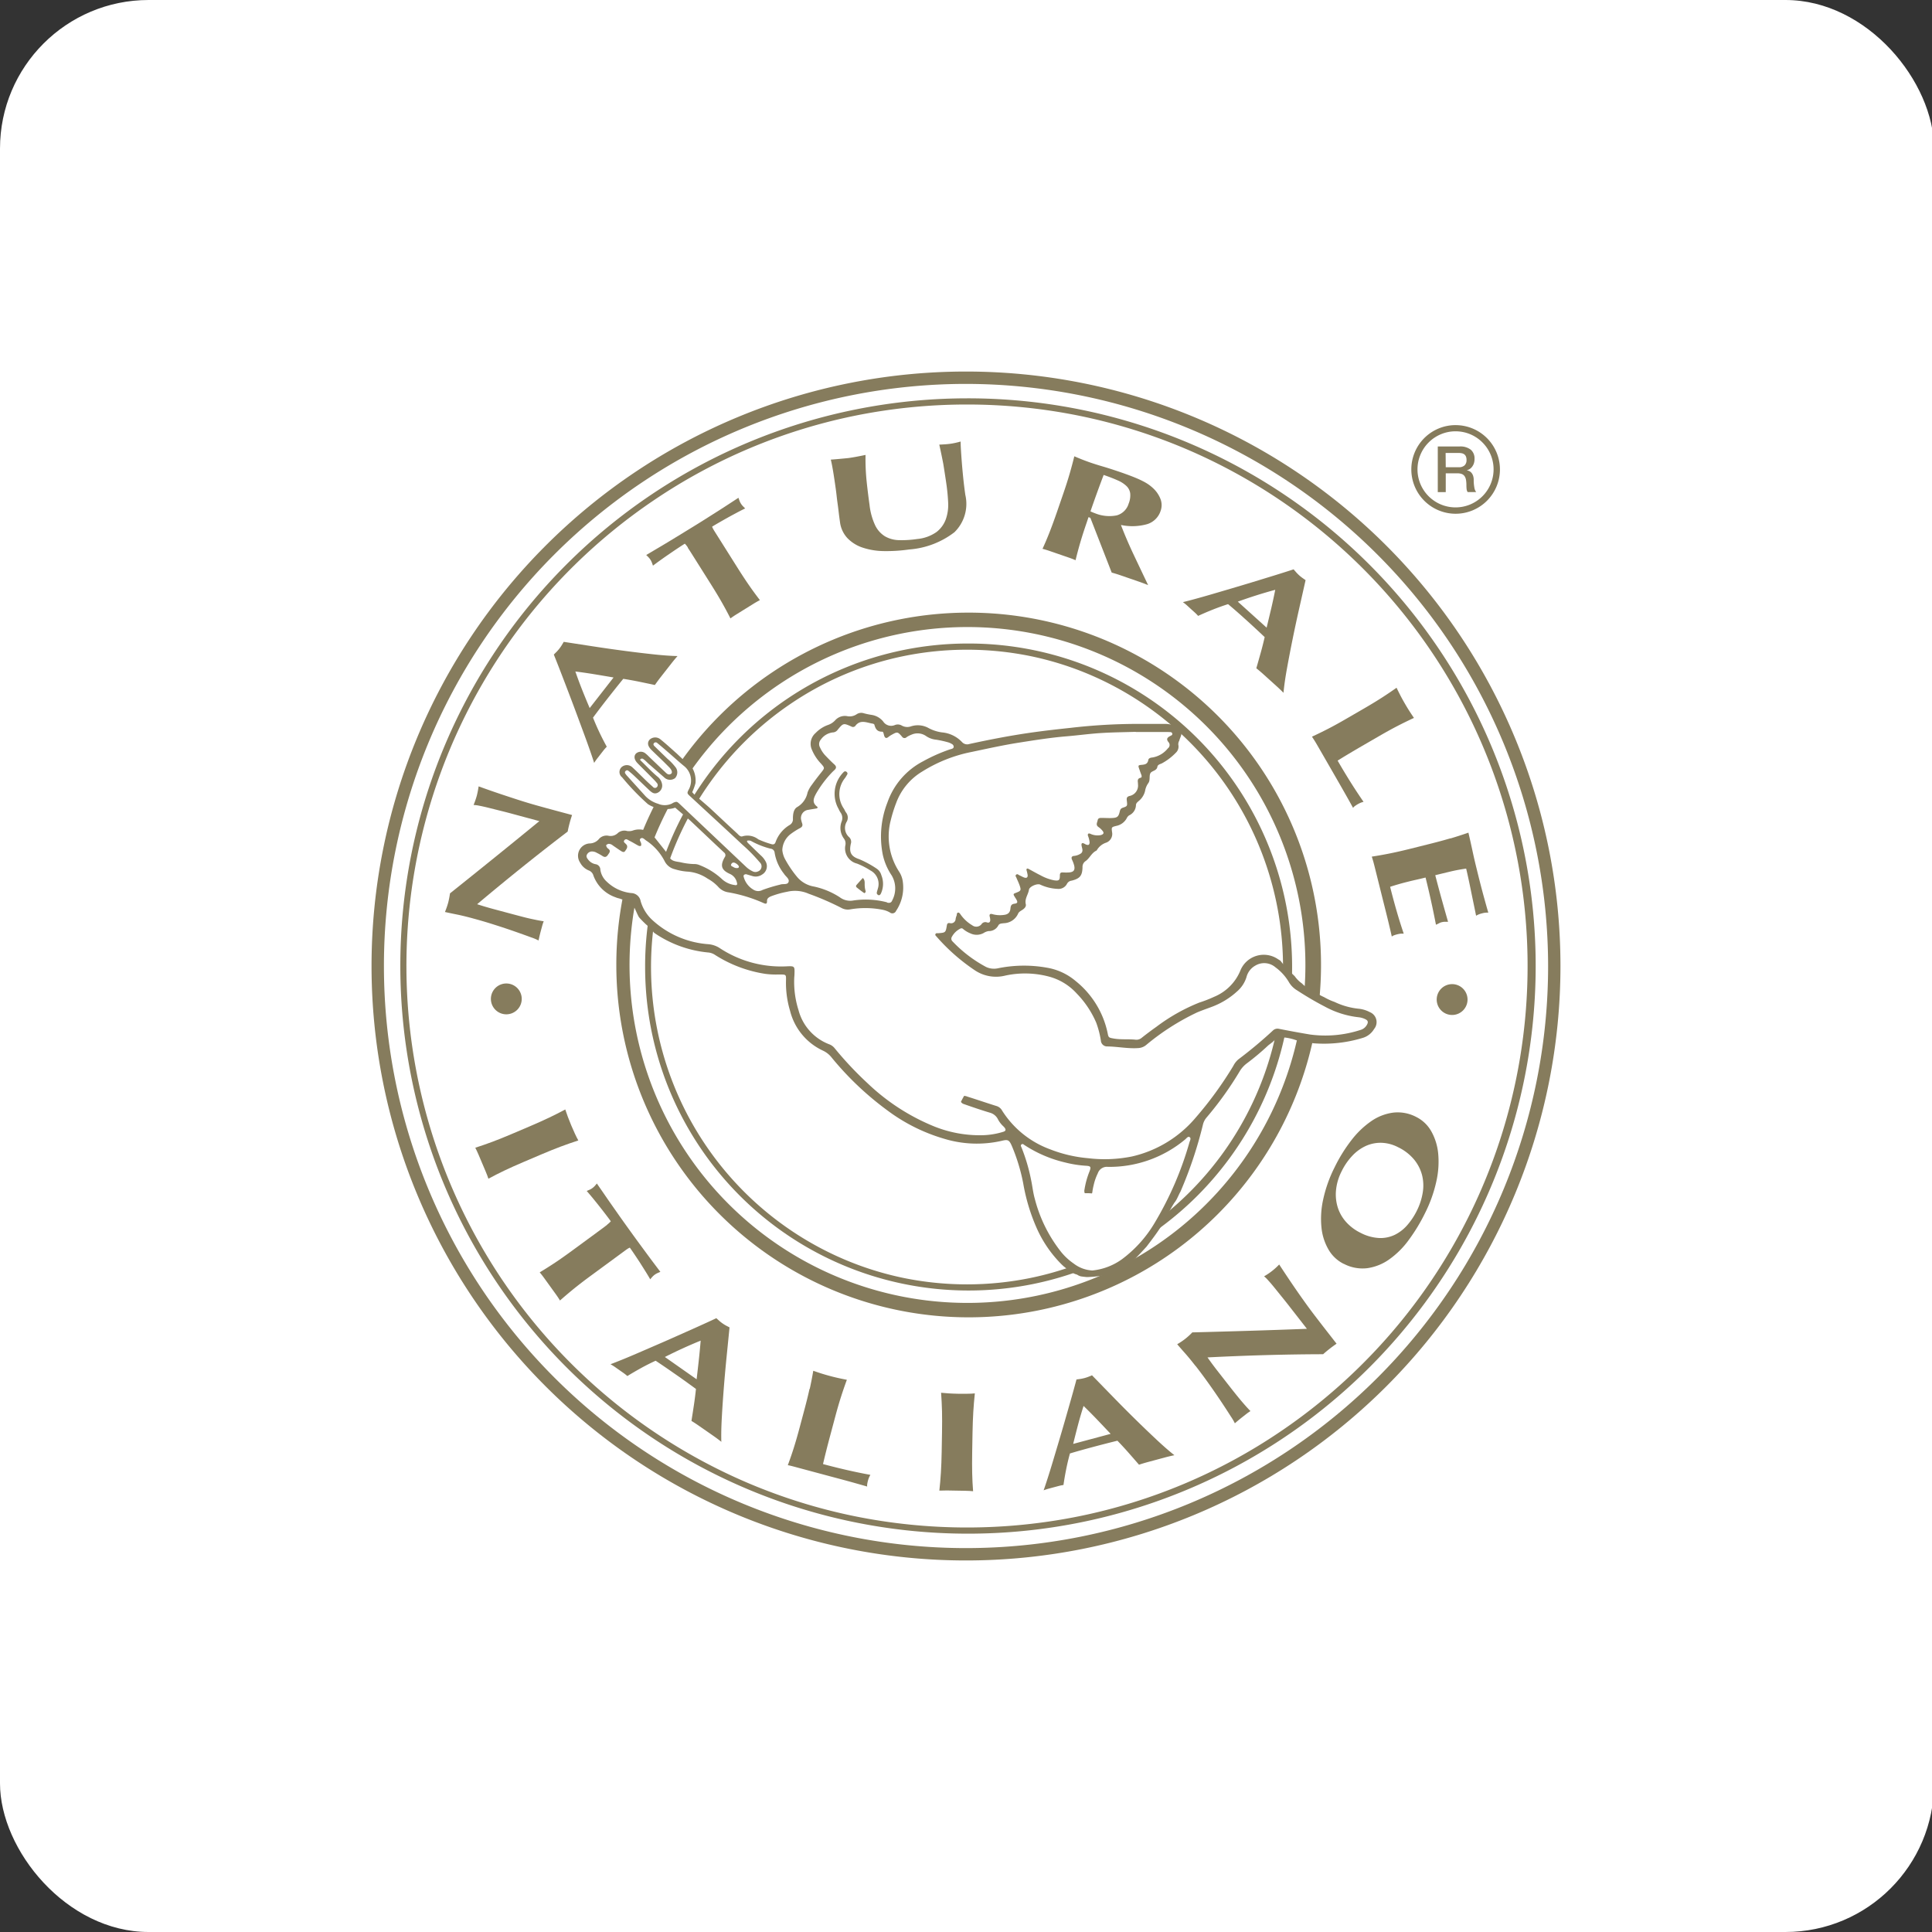 <svg xmlns="http://www.w3.org/2000/svg" xmlns:xlink="http://www.w3.org/1999/xlink" width="104" height="104" viewBox="0 0 104 104">
  <rect x="0" y="0" width="104" height="104" fill="#333333" stroke="none"/>
  <defs>
    <clipPath id="clip-logo-naturaleitaliano-hchl">
      <rect width="104" height="104"/>
    </clipPath>
  </defs>
  <g id="logo-naturaleitaliano-hchl" clip-path="url(#clip-logo-naturaleitaliano-hchl)">
    <g id="Logo" transform="translate(-13)">
      <rect id="Rettangolo_2600" data-name="Rettangolo 2600" width="104.111" height="104" rx="8" transform="translate(13)" fill="#fff"/>
      <g id="Raggruppa_10023" data-name="Raggruppa 10023" transform="translate(15349 -3421)">
        <path id="Tracciato_17331" data-name="Tracciato 17331" d="M32,0A32,32,0,1,1,0,32,32,32,0,0,1,32,0Z" transform="translate(-15316 3441)" fill="#fff"/>
        <path id="Ellisse_145_-_Contorno" data-name="Ellisse 145 - Contorno" d="M32,.666A31.334,31.334,0,1,0,63.335,32,31.37,31.37,0,0,0,32,.666M32,0A32,32,0,1,1,0,32,32,32,0,0,1,32,0Z" transform="translate(-15316 3441)" fill="#867c5d"/>
        <g id="Raggruppa_10022" data-name="Raggruppa 10022" transform="translate(-15312.048 3444.768)">
          <path id="Tracciato_17302" data-name="Tracciato 17302" d="M1.486,256.451q-.51-.137-.864-.208T0,256.112a4.594,4.594,0,0,0,.171-.491,4.611,4.611,0,0,0,.1-.511q1.219-.974,2.4-1.928t2.411-1.962l-.643-.173-.717-.193q-.362-.1-.715-.186l-.65-.163q-.3-.074-.516-.115a1.711,1.711,0,0,0-.3-.038,4.6,4.6,0,0,0,.171-.491,4.6,4.6,0,0,0,.1-.511q.658.237,1.192.416t1.009.331q.475.152.943.283t1,.274l.887.238q-.075.219-.137.453t-.1.438q-2.388,1.819-4.873,3.91.212.069.424.132t.435.123l.858.23q.444.119.756.2t.529.124q.217.047.357.072t.224.036a2.508,2.508,0,0,0-.086.263l-.069.256q-.069.256-.122.516a2.866,2.866,0,0,0-.406-.169q-.353-.131-.864-.31t-1.113-.37q-.6-.192-1.164-.342" transform="translate(0 -230.787)" fill="#867c5d"/>
          <path id="Tracciato_17303" data-name="Tracciato 17303" d="M148,43.307a1.313,1.313,0,0,0-.168-.213q-.145.09-.354.228t-.444.3q-.236.16-.477.332t-.442.324q-.026-.084-.057-.164a.848.848,0,0,0-.181-.287q-.06-.063-.124-.122l.6-.356q.27-.158.548-.326l.6-.365q.326-.2.781-.479t.777-.486l.591-.375q.269-.171.521-.337l.548-.358q.026.084.057.164a.85.85,0,0,0,.181.287c.04.042.081.083.124.122q-.206.1-.458.234t-.5.271q-.243.137-.46.262t-.362.215a.555.555,0,0,0,.043.1q.032.062.081.14l.218.346,1.027,1.63q.341.541.625.95t.578.789q-.173.089-.366.209l-.435.27-.435.27q-.194.12-.35.235-.216-.428-.462-.861t-.587-.974l-1.027-1.63q-.119-.189-.223-.343" transform="translate(-134.919 -37.596)" fill="#867c5d"/>
          <path id="Tracciato_17304" data-name="Tracciato 17304" d="M283.79,5.808a8.563,8.563,0,0,1-1.374.089,3.728,3.728,0,0,1-1.145-.187,2.014,2.014,0,0,1-.82-.512,1.551,1.551,0,0,1-.4-.877q-.043-.3-.071-.544t-.057-.445q-.029-.205-.05-.4t-.05-.4q-.086-.615-.151-.993t-.114-.565q.23-.017.47-.039T280.5.89q.228-.032.465-.077t.463-.092a11.89,11.89,0,0,0,.056,1.39q.066.637.158,1.29a3.506,3.506,0,0,0,.3,1.1,1.417,1.417,0,0,0,.53.6,1.574,1.574,0,0,0,.754.207,5.606,5.606,0,0,0,.989-.062,2.133,2.133,0,0,0,1.037-.378,1.527,1.527,0,0,0,.5-.69,2.343,2.343,0,0,0,.123-.9q-.023-.5-.1-1.028T285.613,1.2q-.1-.517-.215-1.034.161-.007.311-.017t.275-.027q.148-.021.283-.051T286.547,0q0,.17.017.454t.046.656q.029.372.074.818t.115.94a2.136,2.136,0,0,1-.587,2.015,4.542,4.542,0,0,1-2.422.926" transform="translate(-258.788)" fill="#867c5d"/>
          <path id="Tracciato_17305" data-name="Tracciato 17305" d="M435.4,13.913l-.1.3q-.207.6-.346,1.077t-.25.94q-.179-.078-.4-.153l-.487-.168-.487-.168q-.216-.075-.405-.124.2-.435.38-.895t.389-1.062l.339-.986q.207-.6.346-1.077t.258-.961q.179.078.392.163t.483.179q.292.1.671.211t.931.3q.411.142.7.257t.488.217a2.607,2.607,0,0,1,.342.2,2.386,2.386,0,0,1,.259.215,1.576,1.576,0,0,1,.378.572.921.921,0,0,1,0,.627,1.1,1.1,0,0,1-.729.714,2.957,2.957,0,0,1-1.406.042q.307.8.692,1.613t.772,1.625q-.244-.1-.482-.182l-.487-.168-.492-.17q-.243-.084-.5-.155L435.5,13.947Zm2.168-.745a1.177,1.177,0,0,0,.077-.541.68.68,0,0,0-.2-.389,1.59,1.59,0,0,0-.476-.306q-.309-.139-.753-.292-.371.975-.71,1.961c.042.02.082.038.121.054s.076.03.112.043a2.049,2.049,0,0,0,1.181.119.928.928,0,0,0,.646-.649" transform="translate(-400.758 -9.842)" fill="#867c5d"/>
          <path id="Tracciato_17306" data-name="Tracciato 17306" d="M539.986,99.039q-.193-.195-.375-.359l-.36-.325-.36-.325q-.182-.164-.37-.313.115-.4.233-.822t.217-.856q-.266-.25-.535-.5t-.54-.492q-.22-.2-.443-.395T537,94.265q-.431.138-.836.3t-.775.333a2.4,2.4,0,0,0-.189-.191l-.2-.18-.2-.183q-.1-.092-.231-.187.235-.056.64-.166t.906-.256l1.074-.316q.573-.169,1.155-.346l1.144-.351q.563-.174,1.041-.33c.049.059.1.114.143.165a1.972,1.972,0,0,0,.153.154,1.935,1.935,0,0,0,.169.137q.084.06.179.125l-.352,1.561q-.188.832-.353,1.647t-.3,1.562q-.134.746-.185,1.3m-.444-5.549q-.528.143-1.022.3t-.993.337l1.551,1.4q.126-.516.243-1.013t.221-1.023" transform="translate(-494.845 -85.512)" fill="#867c5d"/>
          <path id="Tracciato_17307" data-name="Tracciato 17307" d="M631.8,178.588q.416-.267.824-.556.084.176.188.38t.247.452q.143.248.267.44t.234.353q-.454.21-.893.437t-.989.546l-.9.521q-.378.219-.726.427t-.6.368q.325.565.671,1.118t.723,1.1a1.488,1.488,0,0,0-.15.047,1.6,1.6,0,0,0-.331.192.4.4,0,0,0-.082.087q-.147-.271-.37-.665t-.616-1.077l-.565-.981-.34-.589q-.128-.223-.2-.335t-.121-.187q.434-.2.873-.426t.989-.546l.9-.521q.55-.318.966-.585" transform="translate(-581.399 -164.779)" fill="#867c5d"/>
          <path id="Tracciato_17308" data-name="Tracciato 17308" d="M675.681,283.128q.482-.144.963-.311.117.5.224,1t.231.993q.2.823.375,1.459t.241.855a.968.968,0,0,0-.329.035,1.288,1.288,0,0,0-.186.058,1.578,1.578,0,0,0-.143.071q-.065-.326-.146-.714t-.155-.753q-.075-.365-.139-.656t-.095-.413q-.427.059-.837.156t-.826.2q.187.721.348,1.3t.341,1.208c-.091,0-.16,0-.208,0a.916.916,0,0,0-.146.025.513.513,0,0,0-.121.048q-.06.033-.176.085-.247-1.285-.56-2.541-.242.061-.485.115t-.485.115q-.491.123-.937.269.158.634.338,1.262t.394,1.26a1.569,1.569,0,0,0-.159,0,1.673,1.673,0,0,0-.378.094.413.413,0,0,0-.105.062q-.067-.3-.173-.742t-.3-1.208l-.274-1.1-.165-.662q-.062-.25-.1-.377t-.065-.214q.48-.073.973-.172t1.121-.256l1.028-.257q.628-.157,1.11-.3" transform="translate(-621.551 -261.763)" fill="#867c5d"/>
          <path id="Tracciato_17309" data-name="Tracciato 17309" d="M85.51,145.622q-.181.206-.332.4l-.3.383-.3.383q-.151.194-.286.392-.408-.087-.835-.175t-.868-.157q-.231.284-.458.569t-.452.574q-.183.234-.362.47t-.356.475q.167.421.355.815t.386.751a2.383,2.383,0,0,0-.177.2l-.165.212-.168.216q-.084.108-.17.243-.072-.231-.21-.628t-.318-.887l-.389-1.051q-.208-.561-.425-1.13t-.429-1.119q-.212-.55-.4-1.017c.055-.054.106-.105.155-.154a2.054,2.054,0,0,0,.267-.342q.054-.088.112-.188l1.579.243q.841.129,1.665.238t1.576.19q.752.082,1.306.094m-5.5.831q.179.517.371,1t.4.969l1.285-1.647q-.522-.09-1.026-.173t-1.034-.15" transform="translate(-72.991 -134.074)" fill="#867c5d"/>
          <path id="Tracciato_17310" data-name="Tracciato 17310" d="M72.216,538.735a1.319,1.319,0,0,0,.2-.183q-.1-.139-.252-.338t-.328-.423q-.176-.224-.364-.453t-.353-.419q.081-.032.16-.068a.845.845,0,0,0,.273-.2q.058-.064.113-.133l.4.578q.176.259.363.525l.406.578q.219.312.532.747t.538.742l.415.564q.189.257.371.5l.394.523q-.082.032-.16.068a.848.848,0,0,0-.273.2q-.058.064-.113.133-.114-.2-.265-.441t-.3-.476q-.154-.234-.293-.441t-.24-.347a.554.554,0,0,0-.1.05q-.059.036-.134.091l-.329.242-1.552,1.14q-.515.378-.9.691t-.745.632q-.1-.167-.233-.351l-.3-.416-.3-.416q-.133-.185-.258-.333.411-.246.825-.521t.929-.654l1.552-1.14q.18-.132.326-.246" transform="translate(-63.488 -496.578)" fill="#867c5d"/>
          <path id="Tracciato_17311" data-name="Tracciato 17311" d="M126.021,640.538q-.215-.17-.416-.311l-.4-.279-.4-.278q-.2-.141-.406-.266.066-.412.131-.844t.112-.876q-.295-.216-.591-.429t-.6-.422q-.243-.171-.488-.338t-.492-.331q-.411.189-.793.4t-.729.425a2.409,2.409,0,0,0-.211-.167l-.22-.154-.224-.157q-.112-.079-.252-.158.226-.085.615-.242t.868-.365l1.028-.445q.549-.237,1.1-.484l1.093-.488q.537-.241.993-.455c.056.052.111.1.162.147a2.058,2.058,0,0,0,.355.249l.193.1q-.074.744-.159,1.592t-.15,1.678q-.065.83-.107,1.587t-.026,1.311m-1.116-5.454q-.506.207-.978.423t-.945.456l1.709,1.2q.062-.527.118-1.036t.1-1.042" transform="translate(-111.13 -586.684)" fill="#867c5d"/>
          <path id="Tracciato_17312" data-name="Tracciato 17312" d="M249.658,672.908q.106-.484.19-.977.183.065.4.135t.493.144q.276.074.5.122t.415.084q-.173.47-.323.941t-.314,1.087l-.269,1.007q-.113.422-.212.816t-.166.686q.629.169,1.263.315t1.288.266a1.486,1.486,0,0,0-.073.139,1.612,1.612,0,0,0-.1.37.4.4,0,0,0,0,.12q-.3-.087-.731-.208t-1.2-.325l-1.092-.293-.656-.176q-.248-.067-.376-.1t-.218-.047q.167-.447.317-.919t.314-1.087l.269-1.007q.164-.615.27-1.1" transform="translate(-230.021 -621.91)" fill="#867c5d"/>
          <path id="Tracciato_17313" data-name="Tracciato 17313" d="M440.714,679.49q-.268.056-.505.12l-.468.126-.468.126q-.237.064-.464.14-.273-.315-.562-.643t-.6-.649q-.355.087-.708.178t-.706.186q-.287.077-.572.157t-.57.165q-.12.437-.205.865t-.143.832a2.365,2.365,0,0,0-.263.055l-.259.069-.264.071q-.132.035-.282.092.081-.228.21-.628t.279-.9l.321-1.074q.171-.574.339-1.159t.329-1.152q.161-.567.291-1.054l.216-.03a2.057,2.057,0,0,0,.419-.112l.2-.082,1.115,1.145q.594.611,1.187,1.194t1.145,1.1q.552.519.986.862m-4.888-2.649q-.168.521-.3,1.023t-.259,1.018l2.016-.541q-.363-.387-.716-.756t-.736-.743" transform="translate(-401.448 -624.924)" fill="#867c5d"/>
          <path id="Tracciato_17314" data-name="Tracciato 17314" d="M531.4,600.529q-.325-.417-.565-.687t-.418-.48a3.492,3.492,0,0,0,.813-.637q1.555-.04,3.069-.086t3.1-.107l-.41-.526-.457-.586q-.231-.3-.459-.58l-.421-.522q-.193-.238-.343-.4a1.721,1.721,0,0,0-.215-.211,3.5,3.5,0,0,0,.813-.637q.384.585.7,1.051t.607.872q.288.407.583.794t.634.822l.565.725q-.19.129-.38.278t-.343.288q-2.993.007-6.225.172.128.182.26.361t.274.36l.547.7q.283.363.485.613t.348.418q.145.168.242.273t.157.164a2.475,2.475,0,0,0-.226.158l-.208.163q-.208.163-.406.337a2.893,2.893,0,0,0-.224-.38q-.2-.317-.5-.768t-.667-.967q-.366-.516-.724-.975" transform="translate(-491 -550.77)" fill="#867c5d"/>
          <path id="Tracciato_17315" data-name="Tracciato 17315" d="M25.963,483.434q.446-.214.887-.449.059.179.135.387t.183.462q.108.254.2.453t.184.366q-.475.154-.938.327t-1.048.422l-.958.408q-.585.249-1.031.462t-.865.44q-.059-.179-.145-.382l-.194-.458-.194-.458q-.086-.2-.173-.37.454-.145.917-.318t1.048-.422l.958-.408q.585-.249,1.031-.462" transform="translate(-20.373 -447.03)" fill="#867c5d"/>
          <path id="Tracciato_17316" data-name="Tracciato 17316" d="M635.789,493.236a1.944,1.944,0,0,1-.813-.757,2.938,2.938,0,0,1-.386-1.19,4.775,4.775,0,0,1,.09-1.516,7.228,7.228,0,0,1,.615-1.733,8.321,8.321,0,0,1,.912-1.47,4.758,4.758,0,0,1,1.066-1.02,2.683,2.683,0,0,1,1.177-.456,2.138,2.138,0,0,1,1.232.229,1.908,1.908,0,0,1,.815.771,3.013,3.013,0,0,1,.375,1.2,4.794,4.794,0,0,1-.1,1.505,7.182,7.182,0,0,1-.6,1.688,9.384,9.384,0,0,1-.893,1.473,4.542,4.542,0,0,1-1.051,1.04,2.687,2.687,0,0,1-1.178.468,2.165,2.165,0,0,1-1.262-.237m2.91-6.283a2.078,2.078,0,0,0-.881-.23,1.929,1.929,0,0,0-.828.164,2.326,2.326,0,0,0-.733.527,3.347,3.347,0,0,0-.586.851,2.824,2.824,0,0,0-.3,1.032,2.345,2.345,0,0,0,.106.936,2.142,2.142,0,0,0,.459.775,2.533,2.533,0,0,0,.753.559,2.431,2.431,0,0,0,1.013.282,1.779,1.779,0,0,0,.842-.176,2.149,2.149,0,0,0,.675-.53,3.637,3.637,0,0,0,.512-.778,3.367,3.367,0,0,0,.309-.956,2.315,2.315,0,0,0-.033-.938,2.187,2.187,0,0,0-.429-.844,2.56,2.56,0,0,0-.88-.674" transform="translate(-587.406 -448.969)" fill="#867c5d"/>
          <path id="Tracciato_17317" data-name="Tracciato 17317" d="M358.294,688.821q-.014-.495-.049-.994.187.019.408.034t.5.02q.275,0,.5,0t.408-.02q-.053.5-.083.992t-.042,1.13l-.018,1.043q-.011.636,0,1.131t.049.971q-.187-.019-.408-.023l-.5-.009-.5-.009q-.221,0-.408.008.052-.474.083-.969t.042-1.13l.018-1.043q.011-.636,0-1.131" transform="translate(-331.537 -636.623)" fill="#867c5d"/>
          <path id="Tracciato_17318" data-name="Tracciato 17318" d="M34.947,392.716a.83.83,0,1,1-.83-.831.83.83,0,0,1,.83.831" transform="translate(-30.814 -362.712)" fill="#867c5d"/>
          <path id="Tracciato_17319" data-name="Tracciato 17319" d="M720.047,393.179a.83.83,0,1,1-.83-.831.83.83,0,0,1,.83.831" transform="translate(-665.001 -363.14)" fill="#867c5d"/>
        </g>
        <path id="Tracciato_17324" data-name="Tracciato 17324" d="M30.5.333a30.346,30.346,0,0,0-6.081.614A29.978,29.978,0,0,0,13.635,5.495,30.256,30.256,0,0,0,18.76,58.408a29.981,29.981,0,0,0,5.663,1.761,30.419,30.419,0,0,0,12.162,0,29.978,29.978,0,0,0,10.788-4.548A30.256,30.256,0,0,0,42.25,2.708,29.98,29.98,0,0,0,36.586.947,30.346,30.346,0,0,0,30.5.333M30.5,0A30.558,30.558,0,1,1,0,30.558,30.532,30.532,0,0,1,30.5,0Z" transform="translate(-15314.45 3442.442)" fill="#867c5d"/>
        <path id="Tracciato_17330" data-name="Tracciato 17330" d="M2.381,0A2.385,2.385,0,1,1,0,2.385,2.383,2.383,0,0,1,2.381,0Z" transform="translate(-15260.028 3443.884)" fill="#fff"/>
        <path id="Tracciato_17323_-_Contorno" data-name="Tracciato 17323 - Contorno" d="M2.381.333A2.05,2.05,0,0,0,.332,2.385,2.048,2.048,0,1,0,3.829.934a2.033,2.033,0,0,0-1.448-.6m0-.333A2.385,2.385,0,1,1,0,2.385,2.383,2.383,0,0,1,2.381,0Z" transform="translate(-15260.028 3443.884)" fill="#857b5c"/>
        <path id="Tracciato_17329" data-name="Tracciato 17329" d="M2.356-22.134h1.17a.907.907,0,0,1,.608.175.612.612,0,0,1,.2.488.714.714,0,0,1-.051.291.634.634,0,0,1-.12.186.469.469,0,0,1-.136.1q-.067.031-.1.041v.007a.437.437,0,0,1,.118.034.349.349,0,0,1,.118.088.478.478,0,0,1,.091.156.693.693,0,0,1,.036.241,2.182,2.182,0,0,0,.033.394.519.519,0,0,0,.1.253h-.46a.4.4,0,0,1-.057-.175q-.009-.1-.009-.186a1.773,1.773,0,0,0-.021-.291.507.507,0,0,0-.076-.2.32.32,0,0,0-.149-.119.658.658,0,0,0-.242-.038H2.785v1.011H2.356Zm.429,1.118h.7a.446.446,0,0,0,.312-.1.38.38,0,0,0,.106-.294.455.455,0,0,0-.034-.191.278.278,0,0,0-.094-.115.347.347,0,0,0-.137-.055.909.909,0,0,0-.16-.014h-.7Z" transform="translate(-15260.96 3467.168)" fill="#857b5c"/>
        <path id="Tracciato_17322" data-name="Tracciato 17322" d="M18.934.776A18.191,18.191,0,1,0,37.093,18.967,18.2,18.2,0,0,0,18.934.776m0-.776A18.967,18.967,0,1,1,0,18.967,18.951,18.951,0,0,1,18.934,0Z" transform="translate(-15302.823 3453.978)" fill="#857b5c"/>
        <path id="Tracciato_17321" data-name="Tracciato 17321" d="M17.329.333A17.041,17.041,0,0,0,13.9.68,16.856,16.856,0,0,0,7.826,3.25a17.111,17.111,0,0,0,2.887,29.9,16.846,16.846,0,0,0,3.19,1,17.081,17.081,0,0,0,6.851,0,16.857,16.857,0,0,0,6.077-2.57,17.111,17.111,0,0,0-2.887-29.9,16.847,16.847,0,0,0-3.19-1A17.041,17.041,0,0,0,17.329.333m0-.333A17.414,17.414,0,1,1,0,17.414,17.372,17.372,0,0,1,17.329,0Z" transform="translate(-15301.273 3455.641)" fill="#857b5c"/>
        <g id="Raggruppa_10021" data-name="Raggruppa 10021" transform="translate(-15304.872 3459.368)">
          <path id="Tracciato_17327" data-name="Tracciato 17327" d="M-14978.574,3850.816l.956.515h1.267l1.372-.882,1.062-1.205.7-1.257Z" transform="translate(15004.808 -3821.213)" fill="#fff"/>
          <path id="Tracciato_17328" data-name="Tracciato 17328" d="M-14879.393,3729l.616.49.61.712,1.188.684-.371,2.079-1.825-.345-.63.345Z" transform="translate(14916.975 -3715.423)" fill="#fff"/>
          <path id="Tracciato_17325" data-name="Tracciato 17325" d="M-15200.369,3665.583l.632.235.4.466.523.7.225.239-.914,3.352-.674-.691-.491-.871-.421-.157-.577-.175-.476-.413Z" transform="translate(15203.625 -3659.041)" fill="#fff"/>
          <path id="Tracciato_17326" data-name="Tracciato 17326" d="M-15179.955,3631.5l.994.122.374-.122.854.83.412-.935-.581-.537.169-.44v-.557l-.7-.8-.331.617-.065.259-.226.135Z" transform="translate(15183.891 -3626.568)" fill="#fff"/>
          <path id="Tracciato_17324-2" data-name="Tracciato 17324" d="M27.034,30.334l-.1-.038a.522.522,0,0,0-.191-.083,2.088,2.088,0,0,1-.37-.22l-.026-.017c-.07-.059-.14-.119-.213-.173l-.12-.112a6.449,6.449,0,0,1-1.35-1.981,10.242,10.242,0,0,1-.711-2.373,10,10,0,0,0-.613-2.017c-.143-.327-.211-.359-.541-.278a6.036,6.036,0,0,1-3.108-.112,9.567,9.567,0,0,1-3.035-1.513,16.419,16.419,0,0,1-3.012-2.852,1.281,1.281,0,0,0-.455-.369A3.224,3.224,0,0,1,11.4,16.04a5.208,5.208,0,0,1-.218-1.614c.009-.346.009-.335-.351-.336h-.092a4.246,4.246,0,0,1-.685-.037,6.979,6.979,0,0,1-2.682-1.012.8.8,0,0,0-.34-.133,6.135,6.135,0,0,1-2.929-1.05l-.021-.015a3.309,3.309,0,0,0-.447-.461c-.114-.108-.23-.223-.339-.344q-.015-.021-.032-.04l-.014-.024c-.088-.164-.153-.338-.238-.5a.726.726,0,0,0-.233-.305.968.968,0,0,0-.426-.122,1.366,1.366,0,0,0-.2-.064.987.987,0,0,1-.147-.05A1.943,1.943,0,0,1,.818,8.77a.413.413,0,0,0-.259-.284A.915.915,0,0,1,.1,8.067.664.664,0,0,1,.6,7.035a.668.668,0,0,0,.527-.256.548.548,0,0,1,.513-.155.555.555,0,0,0,.5-.158.536.536,0,0,1,.492-.1.672.672,0,0,0,.342-.039A1.039,1.039,0,0,1,4,6.574l.838,1.051c.115.364.349.368.649.419a3.639,3.639,0,0,0,.731.1.717.717,0,0,1,.323.062,3.786,3.786,0,0,1,1.214.766,1.226,1.226,0,0,0,.655.3c.115.028.171-.006.13-.13a.657.657,0,0,0-.371-.464c-.476-.211-.539-.457-.286-.9a.182.182,0,0,0-.037-.259l-.46-.431c-.459-.433-.915-.867-1.376-1.3l-.792-.679h0a1.316,1.316,0,0,1-.581.065l-.365-.041a1.473,1.473,0,0,1-.523-.214l0,0A12.88,12.88,0,0,1,2.359,3.474a.36.36,0,0,1-.014-.559.432.432,0,0,1,.573.027c.246.226.481.465.722.7.125.12.253.237.382.352a.139.139,0,0,0,.2.018.156.156,0,0,0,.008-.232,2.223,2.223,0,0,0-.173-.194c-.253-.256-.507-.509-.76-.764a2.058,2.058,0,0,1-.154-.161c-.14-.175-.15-.347-.032-.469a.392.392,0,0,1,.48-.023,1.765,1.765,0,0,1,.221.2c.287.273.573.548.861.819.089.084.182.188.319.1.089-.058.053-.2-.093-.349s-.314-.316-.475-.471S4.1,2.159,3.939,2c-.206-.207-.235-.391-.1-.55a.441.441,0,0,1,.6-.006c.241.193.469.4.7.606.047.041.091.085.139.122L6.156,3a1.39,1.39,0,0,1,.154.79,2.933,2.933,0,0,1-.176.486l.1.11c.154.143.714.615.868.759.48.447.959.9,1.44,1.341.089.082.181.214.312.161a.949.949,0,0,1,.838.167,4.912,4.912,0,0,0,.691.254c.12.041.2.006.236-.1a1.757,1.757,0,0,1,.761-.927.352.352,0,0,0,.175-.337c0-.237.031-.52.24-.634a1.167,1.167,0,0,0,.548-.778,1.563,1.563,0,0,1,.235-.419c.157-.222.324-.437.494-.65.2-.251.2-.249,0-.48A2.426,2.426,0,0,1,12.581,2a.77.77,0,0,1,.2-.915,1.728,1.728,0,0,1,.647-.423.929.929,0,0,0,.4-.255.7.7,0,0,1,.639-.226.672.672,0,0,0,.525-.105.447.447,0,0,1,.389-.046,3.572,3.572,0,0,0,.4.083,1,1,0,0,1,.63.353.511.511,0,0,0,.621.2.423.423,0,0,1,.392.028.6.6,0,0,0,.492.036,1.194,1.194,0,0,1,.9.071,2.116,2.116,0,0,0,.762.256,1.684,1.684,0,0,1,1.077.518.375.375,0,0,0,.4.106c1.084-.236,2.172-.447,3.27-.605.733-.106,1.468-.188,2.2-.266A31.438,31.438,0,0,1,30.039.6c.47,0,.94,0,1.41,0,.05,0,.1,0,.151,0a1.269,1.269,0,0,1,.782.27c.157.171.074.351,0,.536a.582.582,0,0,0-.026.09.394.394,0,0,0-.056.219.451.451,0,0,1-.135.44,3.073,3.073,0,0,1-.766.578c-.091.036-.208.066-.225.174-.036.233-.313.206-.382.361s.01.374-.114.53a1,1,0,0,0-.166.409.99.99,0,0,1-.324.528c-.076.066-.161.126-.167.235a.627.627,0,0,1-.371.555.412.412,0,0,0-.136.172.819.819,0,0,1-.557.394c-.257.066-.256.071-.223.33a.5.5,0,0,1-.343.58.913.913,0,0,0-.473.391c-.007.01-.014.023-.024.028-.259.118-.358.4-.575.558a.373.373,0,0,0-.175.336c-.011.455-.134.608-.581.723a.322.322,0,0,0-.257.175.506.506,0,0,1-.489.269,2.463,2.463,0,0,1-.963-.236c-.167-.061-.567.112-.593.281-.04.264-.242.487-.17.781.031.126-.075.231-.18.3s-.2.112-.241.222a.87.87,0,0,1-.767.5c-.111.016-.234.008-.293.123a.568.568,0,0,1-.519.3.688.688,0,0,0-.274.107.782.782,0,0,1-.714.014,1.406,1.406,0,0,1-.38-.227.125.125,0,0,0-.164-.022,1.046,1.046,0,0,0-.443.429.2.2,0,0,0,.041.265,7.1,7.1,0,0,0,1.794,1.365,1,1,0,0,0,.645.071,7,7,0,0,1,2.649-.028,3.206,3.206,0,0,1,1.527.713A4.868,4.868,0,0,1,28.5,17.262c.041.228.069.228.321.274.392.071.79.019,1.182.064a.445.445,0,0,0,.34-.113q.379-.3.772-.578A10.018,10.018,0,0,1,33.433,15.6a6.747,6.747,0,0,0,.792-.308A2.6,2.6,0,0,0,35.632,13.9a1.358,1.358,0,0,1,2.035-.635c.044.026.088.054.131.082a4.731,4.731,0,0,0,.422.484c.108.11.22.233.34.342l.035.047a1.606,1.606,0,0,0,.361.351,1.682,1.682,0,0,0,.463.337c.242.137.477.287.729.4a3.385,3.385,0,0,0,.569.261,3.907,3.907,0,0,0,1.263.36,1.647,1.647,0,0,1,.634.188.579.579,0,0,1,.227.905,1.061,1.061,0,0,1-.63.485,7.131,7.131,0,0,1-2.633.285c-.042-.007-.085-.013-.128-.018a7.211,7.211,0,0,1-.805-.147,2.705,2.705,0,0,0-.782-.158.847.847,0,0,0-.506.276.257.257,0,0,0-.06.04c-.057.048-.12.088-.174.138A13.374,13.374,0,0,1,36,18.865a1.493,1.493,0,0,0-.384.417,18.367,18.367,0,0,1-1.789,2.5.9.9,0,0,0-.2.388,22.336,22.336,0,0,1-1.2,3.584l0,.007c-.1.167-.171.375-.281.539-.017.022-.033.044-.049.067l-.01.013a.207.207,0,0,0-.027.042c-.076.118-.144.243-.208.354-.173.3-.307.61-.493.9-.236.367-.5.71-.765,1.059-.2.219-.4.435-.607.644-.18.147-.354.3-.538.443a4.492,4.492,0,0,1-.542.258,1.355,1.355,0,0,0-.273.132c-.127.031-.254.059-.383.081a6.469,6.469,0,0,1-.865.084C27.236,30.365,27.112,30.35,27.034,30.334Zm-3.174-7.1c-.062.052-.026.108,0,.166a9.724,9.724,0,0,1,.514,1.739c.073.338.106.687.2,1.019a7.687,7.687,0,0,0,1.422,2.871,3.254,3.254,0,0,0,.682.626,1.775,1.775,0,0,0,1,.367,3.287,3.287,0,0,0,1.6-.613A6.679,6.679,0,0,0,31.062,27.4a17.968,17.968,0,0,0,1.839-4.28c.028-.092.1-.21.011-.274s-.17.062-.239.119a6.361,6.361,0,0,1-4.167,1.48.514.514,0,0,0-.539.347,2.869,2.869,0,0,0-.221.628,3.477,3.477,0,0,0-.071.363.225.225,0,0,1-.023.091,3.191,3.191,0,0,0-.386-.011.313.313,0,0,1-.015-.2,4.413,4.413,0,0,1,.265-.963c.1-.258.076-.3-.2-.316a5.951,5.951,0,0,1-1.095-.173,6.821,6.821,0,0,1-2.2-.939c-.033-.021-.067-.057-.108-.057A.082.082,0,0,0,23.861,23.236Zm-2.892-2.564c.517.162,1.03.339,1.548.5a.513.513,0,0,1,.3.246A5.16,5.16,0,0,0,25.4,23.5a7.327,7.327,0,0,0,2.044.478,7.413,7.413,0,0,0,2.362-.093A6.326,6.326,0,0,0,33.231,21.8a19.925,19.925,0,0,0,2.03-2.79,1.121,1.121,0,0,1,.271-.35,23.681,23.681,0,0,0,1.852-1.546.354.354,0,0,1,.336-.1q.834.166,1.672.306a6.117,6.117,0,0,0,2.7-.241.573.573,0,0,0,.348-.259c.1-.159.079-.255-.082-.329a1.075,1.075,0,0,0-.354-.1,4.926,4.926,0,0,1-1.821-.576c-.516-.267-1.015-.563-1.5-.879a1.234,1.234,0,0,1-.434-.444,2.655,2.655,0,0,0-.721-.791.927.927,0,0,0-1.075-.094.99.99,0,0,0-.485.631,1.67,1.67,0,0,1-.506.764,4.159,4.159,0,0,1-1.318.813c-.276.106-.559.2-.83.315a12.842,12.842,0,0,0-2.742,1.753.725.725,0,0,1-.431.167c-.558.039-1.106-.081-1.662-.088a.336.336,0,0,1-.347-.316,5.008,5.008,0,0,0-.252-.968,5.173,5.173,0,0,0-1.045-1.562,3.084,3.084,0,0,0-1.495-.913,5.013,5.013,0,0,0-2.348-.056,2.048,2.048,0,0,1-1.622-.269,10.46,10.46,0,0,1-2.087-1.832c-.032-.035-.081-.073-.057-.128s.071-.053.118-.051a.352.352,0,0,0,.042,0c.384-.032.391-.03.456-.421.021-.126.079-.138.178-.119a.242.242,0,0,0,.294-.229.8.8,0,0,1,.053-.181c.018-.055,0-.138.068-.157s.109.048.145.1a2.012,2.012,0,0,0,.622.577.361.361,0,0,0,.5-.049A.247.247,0,0,1,22,11.286c.126.04.185-.028.176-.155a.76.76,0,0,0-.025-.146c-.041-.153.04-.178.157-.141a1.478,1.478,0,0,0,.588.04c.228-.022.347-.122.368-.341.015-.16.047-.242.227-.266.162-.022.172-.084.09-.23-.024-.043-.054-.083-.079-.126-.1-.168-.1-.168.087-.24.232-.092.255-.126.18-.357-.049-.152-.125-.3-.183-.445-.02-.051-.083-.107-.011-.165s.114.011.166.032c.091.038.176.093.269.125.125.043.194-.011.18-.138a2.264,2.264,0,0,0-.058-.252c-.008-.036-.009-.076.03-.093a.1.1,0,0,1,.07.013c.218.116.432.241.653.35a2.493,2.493,0,0,0,.726.268c.259.038.315,0,.314-.255,0-.144.047-.174.169-.169a2.412,2.412,0,0,0,.333,0c.245-.023.323-.128.268-.374a1.763,1.763,0,0,0-.117-.312c-.043-.1-.031-.174.08-.2a.8.8,0,0,0,.413-.145c.142-.136.024-.3.017-.459,0-.088.046-.1.118-.075.045.019.086.049.132.066.131.048.18.013.188-.118a1.231,1.231,0,0,0-.09-.357c-.022-.1.018-.145.118-.111a.913.913,0,0,0,.575.075c.153-.045.187-.117.091-.233a1.03,1.03,0,0,0-.215-.2c-.164-.11-.069-.241-.045-.367s.13-.126.231-.124c.173,0,.346.013.519.006.3-.012.371-.06.438-.348.026-.111.056-.17.167-.207.248-.084.248-.091.213-.387-.014-.122-.008-.2.143-.245a.569.569,0,0,0,.459-.628c.006-.134-.081-.306.151-.356.067-.014.048-.113.023-.174s-.045-.118-.065-.177c-.1-.289-.139-.321.076-.34.185-.016.331-.038.371-.264.019-.108.144-.126.243-.137a1.353,1.353,0,0,0,.808-.486.226.226,0,0,0,.041-.33c-.147-.173-.067-.257.09-.339.049-.025.127-.047.107-.129a.1.1,0,0,0-.1-.078c-.079-.006-.158-.006-.237-.006H30.007V1.027c-.63.02-1.261.025-1.89.066s-1.227.125-1.842.176c-.862.071-1.715.208-2.568.342s-1.7.324-2.541.5a7.856,7.856,0,0,0-2.635,1.044,3.3,3.3,0,0,0-1.42,1.706,7.521,7.521,0,0,0-.288.919,3.478,3.478,0,0,0,.45,2.776,1.285,1.285,0,0,1,.194.515,2.247,2.247,0,0,1-.359,1.593.216.216,0,0,1-.337.085,1.255,1.255,0,0,0-.38-.142,4.791,4.791,0,0,0-1.731-.027.722.722,0,0,1-.5-.077A14.8,14.8,0,0,0,12.4,9.741a1.819,1.819,0,0,0-1.152-.106,4.993,4.993,0,0,0-.887.251c-.107.049-.2.108-.2.241.006.18-.067.171-.2.111A7.961,7.961,0,0,0,8.09,9.668a.9.9,0,0,1-.567-.31,2.26,2.26,0,0,0-.557-.427,2.208,2.208,0,0,0-1.03-.376,3,3,0,0,1-.726-.128.828.828,0,0,1-.558-.432A2.947,2.947,0,0,0,3.646,6.872c-.087-.059-.18-.18-.285-.106s.011.18.024.273c.007.051.015.115-.03.133a.2.2,0,0,1-.14-.029c-.153-.081-.3-.176-.454-.25-.082-.039-.18-.137-.269-.043-.1.11.037.162.087.233.007.01.02.016.026.026.077.136-.018.239-.082.334s-.158.039-.23-.007c-.146-.094-.287-.194-.43-.291a.339.339,0,0,0-.236-.088.23.23,0,0,0-.123.071c-.012.013.01.067.027.1a.249.249,0,0,0,.072.083c.174.12.069.226-.008.341-.09.135-.185.135-.31.047a3.081,3.081,0,0,0-.291-.161.5.5,0,0,0-.209-.069.308.308,0,0,0-.313.157c-.069.12.009.215.078.3a.65.65,0,0,0,.37.224.3.3,0,0,1,.269.3,1.071,1.071,0,0,0,.344.641,2.229,2.229,0,0,0,1.32.615.527.527,0,0,1,.506.438,2.214,2.214,0,0,0,.614,1,4.983,4.983,0,0,0,3.034,1.315,1.336,1.336,0,0,1,.583.193A6,6,0,0,0,11.2,13.651c.454-.021.454-.016.438.438,0,.062-.01.124-.012.186A5.023,5.023,0,0,0,11.854,16a2.707,2.707,0,0,0,1.656,1.847.664.664,0,0,1,.282.2,18.846,18.846,0,0,0,1.779,1.894,11.408,11.408,0,0,0,3.621,2.34,6.583,6.583,0,0,0,2.531.461,4.09,4.09,0,0,0,1.165-.188c.151-.049.15-.146-.014-.3A1.4,1.4,0,0,1,22.6,21.9a.681.681,0,0,0-.432-.369c-.472-.141-.938-.3-1.4-.463a.284.284,0,0,1-.169-.124q.08-.165.173-.322h.007A.7.7,0,0,1,20.969,20.671ZM16.622,10.218c.125.033.227.015.275-.111a1.375,1.375,0,0,0-.025-1.349,3.235,3.235,0,0,1-.48-1.119,5.019,5.019,0,0,1,.25-2.808,3.963,3.963,0,0,1,1.919-2.218,8.967,8.967,0,0,1,1.414-.631c.039-.013.079-.024.118-.035.06-.018.114-.048.117-.112a.171.171,0,0,0-.095-.151.858.858,0,0,0-.2-.091,5.517,5.517,0,0,0-.649-.143,1.142,1.142,0,0,1-.549-.2.8.8,0,0,0-.783-.069,1.366,1.366,0,0,0-.258.132.157.157,0,0,1-.249-.028c-.242-.277-.25-.267-.574-.089a1.174,1.174,0,0,0-.165.113c-.107.085-.176.052-.218-.067-.028-.081-.039-.225-.106-.223-.274.007-.366-.156-.424-.378-.007-.026-.058-.051-.092-.056-.315-.046-.647-.233-.917.1a.163.163,0,0,1-.223.059c-.432-.193-.439-.193-.738.165a.337.337,0,0,1-.273.15.917.917,0,0,0-.644.39.367.367,0,0,0-.039.419,1.539,1.539,0,0,0,.285.432c.154.161.309.322.474.471.114.1.144.194.024.306-.036.034-.073.067-.106.1a5.942,5.942,0,0,0-.876,1.153c-.136.249-.257.494.04.721.049.037.03.09-.034.1-.146.028-.293.047-.438.075a.444.444,0,0,0-.372.585.918.918,0,0,0,.04.14c.043.125,0,.2-.119.26a3.94,3.94,0,0,0-.5.319,1.138,1.138,0,0,0-.448.859,1.306,1.306,0,0,0,.134.464,5.887,5.887,0,0,0,.662.984,1.513,1.513,0,0,0,.914.519,4.152,4.152,0,0,1,1.377.571.933.933,0,0,0,.68.187,4.528,4.528,0,0,1,1.87.09ZM8.907,8.84a1.13,1.13,0,0,0,.526.686.476.476,0,0,0,.487.012,8.327,8.327,0,0,1,.949-.287c.154-.06.4.03.454-.152.05-.163-.16-.285-.247-.43a2.441,2.441,0,0,1-.505-1.133.238.238,0,0,0-.219-.219,4.375,4.375,0,0,1-1.024-.4.305.305,0,0,0-.1-.038c-.047,0-.117-.009-.138.018s.017.085.051.119c.23.223.459.448.692.669A1.14,1.14,0,0,1,10.083,8a.519.519,0,0,1-.184.707.609.609,0,0,1-.529.083c-.117-.036-.235-.069-.338-.1C8.918,8.7,8.879,8.755,8.907,8.84ZM5.49,4.941,9.022,8.283a1.369,1.369,0,0,0,.364.252.316.316,0,0,0,.285.007.289.289,0,0,0,.1-.488A9.05,9.05,0,0,0,8.833,7.1C7.9,6.226,6.962,5.367,6.027,4.5c-.175-.162-.185-.171-.062-.4A1,1,0,0,0,5.721,2.89c-.317-.257-.616-.536-.924-.8-.177-.154-.356-.308-.538-.456a.123.123,0,0,0-.194.013c-.041.061,0,.118.049.162q.345.338.693.673a2.9,2.9,0,0,1,.456.486.461.461,0,0,1-.053.552.449.449,0,0,1-.545-.006l-.8-.7c-.129-.1-.225-.226-.356-.316a.122.122,0,0,0-.168.007c-.029.039.032.08.065.112.282.274.552.564.853.816a.654.654,0,0,1,.256.435.427.427,0,0,1-.293.458c-.143.043-.245-.012-.417-.175-.27-.255-.536-.514-.806-.768-.1-.093-.2-.18-.31-.265a.1.1,0,0,0-.134.012.1.1,0,0,0-.029.132.881.881,0,0,0,.113.146c.323.358.65.715.972,1.074A1.563,1.563,0,0,0,4.3,4.9a.9.9,0,0,0,.753-.018.532.532,0,0,1,.216-.087C5.336,4.793,5.384,4.841,5.49,4.941ZM8.247,8.13c-.075.114.036.136.106.177a.316.316,0,0,0,.242.048c.036-.009.058-.039.049-.094A.432.432,0,0,0,8.47,8.1a.216.216,0,0,0-.111-.037A.13.13,0,0,0,8.247,8.13Zm7.917,1.692c-.055-.03-.106-.07-.094-.141s.039-.143.057-.214a.82.82,0,0,0-.4-.978,4.015,4.015,0,0,0-.722-.37.843.843,0,0,1-.624-1,.441.441,0,0,0-.08-.346.958.958,0,0,1-.123-.919.507.507,0,0,0-.062-.487c-.057-.08-.09-.176-.141-.261a1.651,1.651,0,0,1,.262-1.862.619.619,0,0,1,.052-.053.106.106,0,0,1,.162,0,.1.1,0,0,1,.028.13c-.038.064-.074.129-.117.189A1.377,1.377,0,0,0,14.3,5.166c.039.063.064.135.107.194a.448.448,0,0,1,.037.516.66.66,0,0,0,.133.817.342.342,0,0,1,.094.365c-.1.458.012.677.451.823a5.441,5.441,0,0,1,.941.51.616.616,0,0,1,.253.356,1.238,1.238,0,0,1-.02.974c-.035.075-.069.1-.112.1Zm-.795-.131c-.131-.09-.257-.188-.38-.288a.088.088,0,0,1-.013-.13c.112-.128.227-.253.341-.379.143.124.086.3.106.449a.922.922,0,0,0,.05.263c-.009.065-.036.1-.068.1A.063.063,0,0,1,15.369,9.691Z" transform="translate(0 0)" fill="#857b5d" stroke="rgba(0,0,0,0)" stroke-width="1"/>
        </g>
      </g>
    </g>
  </g>
</svg>
